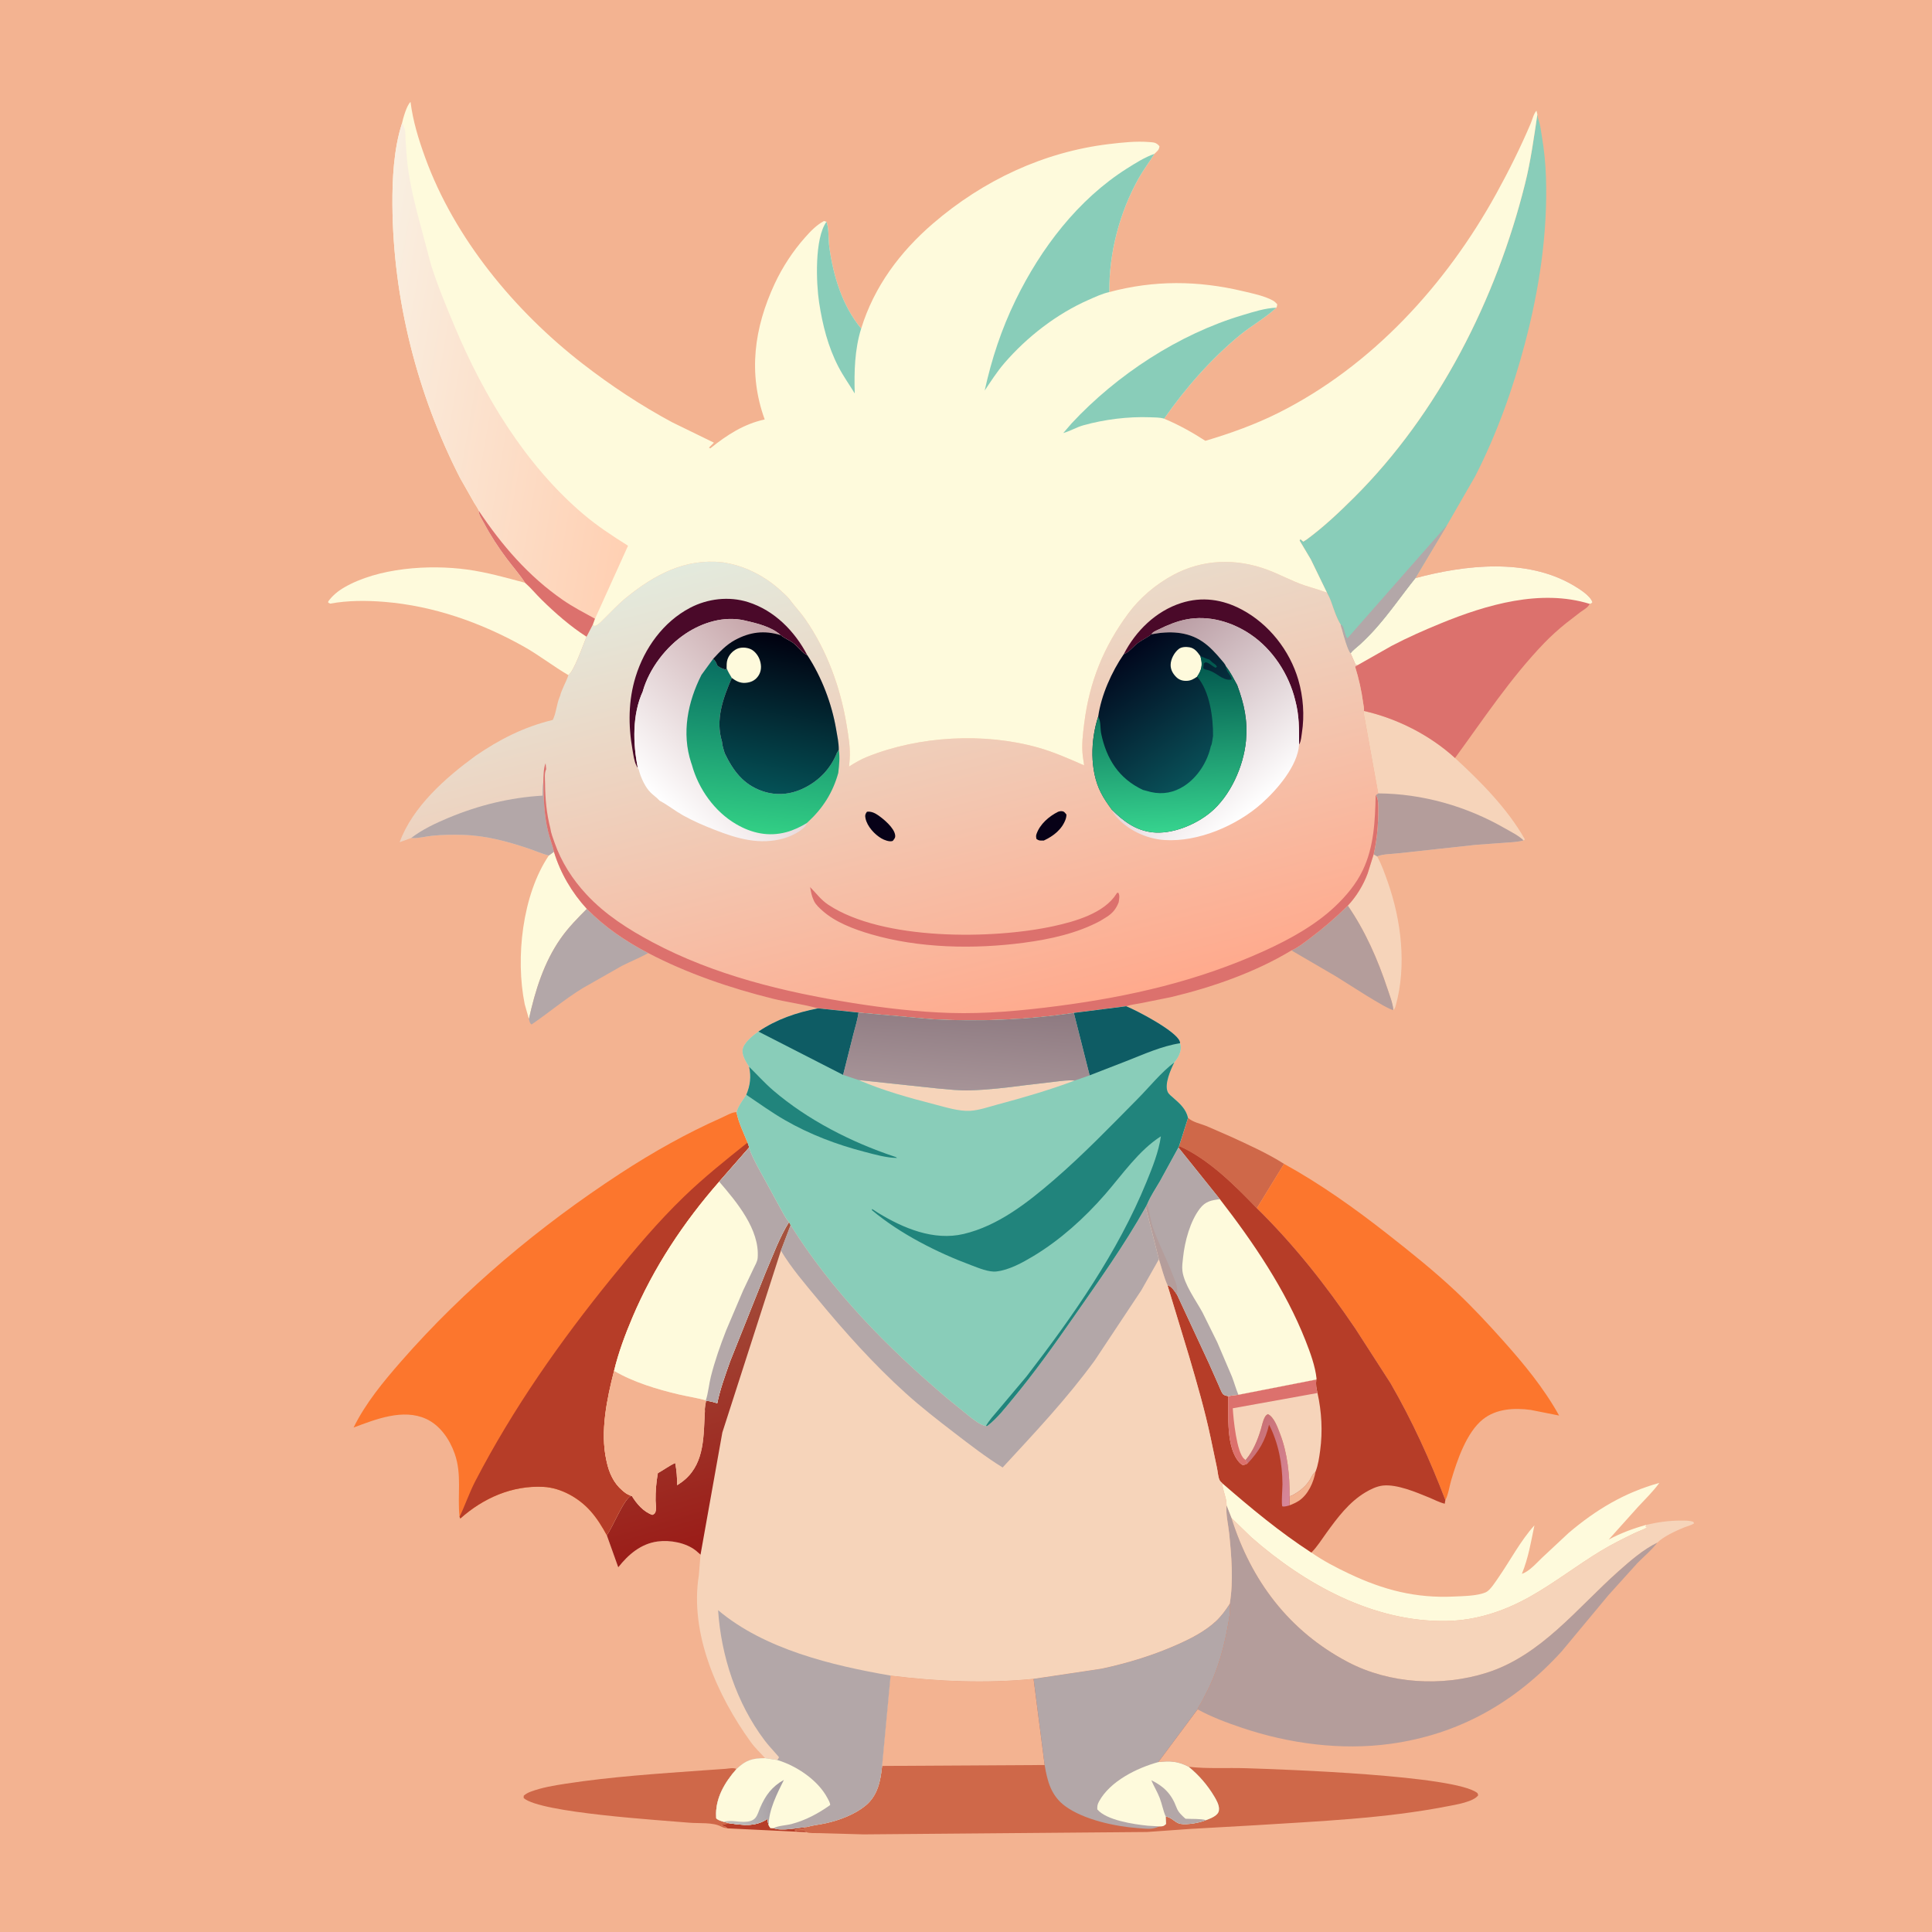 <svg version="1.1" xmlns="http://www.w3.org/2000/svg" style="display: block;" viewBox="0 0 2048 2048" width="1024" height="1024">
<defs>
	<linearGradient id="Gradient1" gradientUnits="userSpaceOnUse" x1="1325.98" y1="1535.65" x2="1380.04" y2="1561.3">
		<stop class="stop0" offset="0" stop-opacity="1" stop-color="rgb(202,114,119)"/>
		<stop class="stop1" offset="1" stop-opacity="1" stop-color="rgb(214,135,153)"/>
	</linearGradient>
	<linearGradient id="Gradient2" gradientUnits="userSpaceOnUse" x1="1010.09" y1="1102.91" x2="870.757" y2="561.461">
		<stop class="stop0" offset="0" stop-opacity="1" stop-color="rgb(255,170,141)"/>
		<stop class="stop1" offset="1" stop-opacity="1" stop-color="rgb(227,234,221)"/>
	</linearGradient>
	<linearGradient id="Gradient3" gradientUnits="userSpaceOnUse" x1="1194.13" y1="692.183" x2="1329.37" y2="857.331">
		<stop class="stop0" offset="0" stop-opacity="1" stop-color="rgb(184,154,161)"/>
		<stop class="stop1" offset="1" stop-opacity="1" stop-color="rgb(255,255,255)"/>
	</linearGradient>
	<linearGradient id="Gradient4" gradientUnits="userSpaceOnUse" x1="1193.98" y1="688.829" x2="1278.31" y2="817.008">
		<stop class="stop0" offset="0" stop-opacity="1" stop-color="rgb(1,6,28)"/>
		<stop class="stop1" offset="1" stop-opacity="1" stop-color="rgb(9,80,88)"/>
	</linearGradient>
	<linearGradient id="Gradient5" gradientUnits="userSpaceOnUse" x1="1235.53" y1="697.676" x2="1243.74" y2="881.251">
		<stop class="stop0" offset="0" stop-opacity="1" stop-color="rgb(0,83,76)"/>
		<stop class="stop1" offset="1" stop-opacity="1" stop-color="rgb(54,211,142)"/>
	</linearGradient>
	<linearGradient id="Gradient6" gradientUnits="userSpaceOnUse" x1="857.454" y1="703.025" x2="706.308" y2="856.137">
		<stop class="stop0" offset="0" stop-opacity="1" stop-color="rgb(196,162,166)"/>
		<stop class="stop1" offset="1" stop-opacity="1" stop-color="rgb(255,255,255)"/>
	</linearGradient>
	<linearGradient id="Gradient7" gradientUnits="userSpaceOnUse" x1="816.602" y1="705.026" x2="798.973" y2="882.307">
		<stop class="stop0" offset="0" stop-opacity="1" stop-color="rgb(8,109,97)"/>
		<stop class="stop1" offset="1" stop-opacity="1" stop-color="rgb(50,207,133)"/>
	</linearGradient>
	<linearGradient id="Gradient8" gradientUnits="userSpaceOnUse" x1="836.245" y1="674.185" x2="804.006" y2="837.849">
		<stop class="stop0" offset="0" stop-opacity="1" stop-color="rgb(1,0,15)"/>
		<stop class="stop1" offset="1" stop-opacity="1" stop-color="rgb(4,81,86)"/>
	</linearGradient>
	<linearGradient id="Gradient9" gradientUnits="userSpaceOnUse" x1="689.587" y1="419.33" x2="385.077" y2="367.046">
		<stop class="stop0" offset="0" stop-opacity="1" stop-color="rgb(255,208,179)"/>
		<stop class="stop1" offset="1" stop-opacity="1" stop-color="rgb(249,239,225)"/>
	</linearGradient>
	<linearGradient id="Gradient10" gradientUnits="userSpaceOnUse" x1="789.173" y1="1632.45" x2="703.466" y2="1334.07">
		<stop class="stop0" offset="0" stop-opacity="1" stop-color="rgb(154,27,23)"/>
		<stop class="stop1" offset="1" stop-opacity="1" stop-color="rgb(165,84,63)"/>
	</linearGradient>
	<linearGradient id="Gradient11" gradientUnits="userSpaceOnUse" x1="827.446" y1="1909.89" x2="781.829" y2="1916.13">
		<stop class="stop0" offset="0" stop-opacity="1" stop-color="rgb(164,155,161)"/>
		<stop class="stop1" offset="1" stop-opacity="1" stop-color="rgb(188,186,185)"/>
	</linearGradient>
	<linearGradient id="Gradient12" gradientUnits="userSpaceOnUse" x1="1029.33" y1="1067.73" x2="1022.62" y2="1154.29">
		<stop class="stop0" offset="0" stop-opacity="1" stop-color="rgb(142,122,129)"/>
		<stop class="stop1" offset="1" stop-opacity="1" stop-color="rgb(166,147,151)"/>
	</linearGradient>
</defs>
<path transform="translate(0,0)" fill="rgb(243,179,145)" d="M -0 -0 L 2048 0 L 2048 2048 L -0 2048 L -0 -0 z"/>
<path transform="translate(0,0)" fill="rgb(182,61,40)" d="M 773.586 1932.78 C 788.167 1934.83 800.565 1936.6 813.5 1928.12 C 813.908 1930.26 814.119 1932.81 814.847 1934.85 L 816.544 1937.67 L 819.933 1937.92 C 828.212 1941.36 846.192 1937.52 855.283 1936.67 L 854.242 1937.22 C 849.665 1939.54 846.447 1938.41 842.25 1939.75 L 843.5 1941 L 844.781 1940.74 C 846.683 1940.43 848.111 1940.66 850 1940.76 L 853 1940.76 L 854.872 1942.17 L 771.256 1938.14 C 769.605 1936.68 768.471 1935.84 766.321 1935.37 L 764.5 1935 C 765.942 1933.81 771.477 1933.28 773.586 1932.78 z"/>
<path transform="translate(0,0)" fill="rgb(246,212,186)" d="M 1456.11 905.623 L 1459.85 907.86 C 1464.59 916.322 1467.63 925.27 1470.87 934.367 C 1485.39 975.071 1491.29 1023.79 1479.5 1066.05 C 1478.95 1068.03 1478.53 1069.19 1477.03 1070.67 C 1476.42 1063.41 1473.11 1055.19 1470.82 1048.25 C 1460.62 1017.36 1447.23 986.796 1428.7 959.967 C 1437.66 950.607 1445.26 938.065 1449.73 925.925 L 1456.11 905.623 z"/>
<path transform="translate(0,0)" fill="rgb(207,104,73)" d="M 1259.32 1184.93 C 1264.06 1189.5 1272.84 1191.27 1278.98 1193.69 L 1304.35 1204.76 C 1323.17 1213.41 1343.68 1222.6 1361.14 1233.74 L 1332.29 1280.74 C 1308.88 1256.5 1281.09 1228.58 1249.83 1214.73 L 1259.32 1184.93 z"/>
<path transform="translate(0,0)" fill="rgb(180,157,155)" d="M 1428.7 959.967 C 1447.23 986.796 1460.62 1017.36 1470.82 1048.25 C 1473.11 1055.19 1476.42 1063.41 1477.03 1070.67 C 1470.92 1070.6 1425.16 1040.41 1416.19 1035.01 L 1368.98 1007.48 C 1375.34 1004.77 1382.38 999.227 1388 995.027 C 1402.48 984.201 1415.85 972.669 1428.7 959.967 z"/>
<path transform="translate(0,0)" fill="rgb(254,250,220)" d="M 587.215 902.861 C 594.034 925.422 606.216 946.102 622.077 963.423 C 612.218 973.364 602.585 983.069 594.5 994.566 C 576.608 1020.01 567.283 1050.11 560.687 1080.17 L 556.213 1064.5 C 546.281 1015.68 553.567 948.71 581.784 906.884 L 587.215 902.861 z"/>
<path transform="translate(0,0)" fill="rgb(179,167,168)" d="M 560.687 1080.17 C 567.283 1050.11 576.608 1020.01 594.5 994.566 C 602.585 983.069 612.218 973.364 622.077 963.423 C 641.592 983.174 662.72 997.391 687.193 1010.31 C 678.143 1015.31 668.418 1019.2 659.179 1023.88 L 617.383 1047.65 C 598.342 1059.41 581.83 1073.44 563.5 1085.99 C 561.33 1084.49 561.394 1082.64 560.687 1080.17 z"/>
<path transform="translate(0,0)" fill="rgb(207,104,73)" d="M 771.256 1938.14 C 768.934 1937.79 766.787 1937.49 764.704 1936.35 C 755.761 1931.43 740.818 1933.06 730.582 1932.14 C 700.486 1929.45 572.808 1921.79 555.1 1906 L 555.183 1903.5 C 557.551 1901.5 559.569 1900.37 562.475 1899.28 C 574.287 1894.83 587.387 1892.68 599.829 1890.77 C 648.319 1883.33 697.796 1880.11 746.688 1876.59 L 769 1875.05 C 772.749 1874.75 777.28 1873.58 780.774 1875.19 C 768.285 1889.29 757.911 1906.63 759.182 1926.2 C 759.274 1927.61 758.983 1927.41 760.068 1928.23 C 761.981 1929.69 764.368 1930.29 766.627 1931.02 L 773.586 1932.78 C 771.477 1933.28 765.942 1933.81 764.5 1935 L 766.321 1935.37 C 768.471 1935.84 769.605 1936.68 771.256 1938.14 z"/>
<path transform="translate(0,0)" fill="rgb(254,250,220)" d="M 350.014 639.869 L 347.956 638.867 L 347.965 637.5 C 352.532 631.285 358.158 626.617 364.807 622.749 C 400.69 601.872 454.709 598.215 495.175 603.739 C 516.261 606.616 536.165 612.332 556.651 617.791 C 562.962 623.295 568.244 629.876 574.223 635.739 C 588.638 649.876 604.743 663.993 621.769 674.907 C 617.956 683.826 608.753 711.035 602.523 715.661 C 586.25 706.188 571.429 694.443 554.91 685.203 C 509.495 659.801 459.489 642.23 407.453 638.001 C 388.519 636.462 368.744 636.421 350.014 639.869 z"/>
<path transform="translate(0,0)" fill="rgb(254,250,220)" d="M 1295.64 1572.22 C 1326.1 1598.69 1356.21 1623.74 1390.11 1645.79 C 1402.44 1654.43 1416.36 1661.66 1429.95 1668.1 C 1466.56 1685.47 1500.87 1694.38 1541.64 1692.38 C 1551.33 1691.9 1566.47 1691.81 1575.3 1687.74 C 1579.74 1685.69 1585.7 1676.15 1588.54 1672.05 C 1601.05 1654.01 1611.83 1633.21 1626.54 1616.97 C 1622.82 1634.84 1620.21 1651.31 1613.27 1668.31 C 1620.85 1665.95 1628.8 1656.9 1634.4 1651.51 L 1662.63 1625.15 C 1691.5 1600.52 1722.19 1582.07 1758.94 1571.96 C 1752.51 1580.93 1743.96 1589.21 1736.45 1597.29 L 1705.37 1631.94 C 1718.28 1625.08 1731.08 1620.33 1745.16 1616.39 L 1744.49 1618.5 L 1745.92 1619.25 C 1741.71 1621.66 1736.51 1623.32 1732.05 1625.48 C 1719.96 1631.33 1707.99 1637.33 1696.51 1644.3 C 1671.31 1659.59 1647.81 1677.93 1622.09 1692.4 C 1594.64 1707.85 1565.38 1717.65 1533.73 1718.29 C 1456.05 1719.86 1383.15 1679.4 1326.26 1629.4 L 1305.34 1609.08 L 1300.18 1595.88 C 1300.53 1588.01 1295.95 1580.14 1295.64 1572.22 z"/>
<path transform="translate(0,0)" fill="rgb(246,212,186)" d="M 1445.7 753.623 C 1480.85 761.525 1515.64 779.155 1542.38 803.536 C 1569.57 828.544 1597.97 857.124 1616.28 889.5 L 1615.91 890.566 L 1615.05 890.856 C 1608.94 892.657 1602.35 892.817 1596.03 893.29 L 1564.75 895.548 L 1483.36 904.422 C 1476.39 905.363 1466.11 905.099 1459.85 907.86 L 1456.11 905.623 C 1459.5 890.684 1461.04 874.244 1460.99 858.983 C 1460.97 854.572 1461.37 845.974 1458.24 842.893 L 1460.94 841.027 L 1446.66 762 C 1445.93 758.988 1445.68 756.706 1445.7 753.623 z"/>
<path transform="translate(0,0)" fill="rgb(180,157,155)" d="M 1460.94 841.027 C 1507.88 841.318 1554.56 854.637 1595.25 878.045 C 1601.47 881.618 1610.09 885.865 1615.05 890.856 C 1608.94 892.657 1602.35 892.817 1596.03 893.29 L 1564.75 895.548 L 1483.36 904.422 C 1476.39 905.363 1466.11 905.099 1459.85 907.86 L 1456.11 905.623 C 1459.5 890.684 1461.04 874.244 1460.99 858.983 C 1460.97 854.572 1461.37 845.974 1458.24 842.893 L 1460.94 841.027 z"/>
<path transform="translate(0,0)" fill="rgb(246,212,186)" d="M 1305.34 1609.08 L 1326.26 1629.4 C 1383.15 1679.4 1456.05 1719.86 1533.73 1718.29 C 1565.38 1717.65 1594.64 1707.85 1622.09 1692.4 C 1647.81 1677.93 1671.31 1659.59 1696.51 1644.3 C 1707.99 1637.33 1719.96 1631.33 1732.05 1625.48 C 1736.51 1623.32 1741.71 1621.66 1745.92 1619.25 L 1744.49 1618.5 L 1745.16 1616.39 C 1757.41 1613.56 1769.16 1611.86 1781.76 1611.89 C 1786.33 1611.9 1790.59 1611.72 1794.97 1613.18 L 1795.79 1614.85 C 1792.39 1617.05 1788.1 1617.96 1784.35 1619.5 C 1776.08 1622.91 1762.96 1629.03 1756.8 1635.3 C 1741.83 1642.59 1727.96 1654.68 1715.6 1665.67 C 1671.93 1704.51 1633.56 1754.99 1575.85 1773.23 C 1528.73 1788.13 1473.05 1785.02 1429 1761.9 C 1366.58 1729.14 1326.25 1675.61 1305.34 1609.08 z"/>
<path transform="translate(0,0)" fill="rgb(220,113,109)" d="M 1500.28 612.854 C 1552.95 598.808 1617.81 591.361 1667.2 620.135 C 1673.65 623.897 1685.83 631.289 1688.07 638.5 C 1686.33 640.115 1687.33 639.589 1685.1 640.127 C 1683.41 644.012 1678.69 646.401 1675.34 648.818 L 1659.67 660.952 C 1651.76 667.38 1644.02 674.309 1636.94 681.658 C 1601.22 718.747 1572.65 762.121 1542.38 803.536 C 1515.64 779.155 1480.85 761.525 1445.7 753.623 C 1446.38 752.083 1445.31 747.383 1445.06 745.5 C 1443.26 732.147 1440.44 719.476 1436.46 706.618 L 1439.01 705.149 L 1436.9 704.456 L 1431.64 692.49 C 1433.95 689.179 1438.62 685.908 1441.62 683.124 C 1447.32 677.817 1452.8 672.338 1457.98 666.517 C 1473.28 649.33 1485.97 630.744 1500.28 612.854 z"/>
<path transform="translate(0,0)" fill="rgb(254,250,220)" d="M 1500.28 612.854 C 1552.95 598.808 1617.81 591.361 1667.2 620.135 C 1673.65 623.897 1685.83 631.289 1688.07 638.5 C 1686.33 640.115 1687.33 639.589 1685.1 640.127 C 1633.38 624.089 1575.81 640.923 1527.39 660.764 C 1509.53 668.082 1492.17 675.716 1475.07 684.702 L 1439.01 705.149 L 1436.9 704.456 L 1431.64 692.49 C 1433.95 689.179 1438.62 685.908 1441.62 683.124 C 1447.32 677.817 1452.8 672.338 1457.98 666.517 C 1473.28 649.33 1485.97 630.744 1500.28 612.854 z"/>
<path transform="translate(0,0)" fill="rgb(180,157,155)" d="M 1303.55 1700.03 C 1307.65 1676.55 1305.4 1649.17 1302.97 1625.5 C 1301.96 1615.74 1299.32 1605.7 1300.18 1595.88 L 1305.34 1609.08 C 1326.25 1675.61 1366.58 1729.14 1429 1761.9 C 1473.05 1785.02 1528.73 1788.13 1575.85 1773.23 C 1633.56 1754.99 1671.93 1704.51 1715.6 1665.67 C 1727.96 1654.68 1741.83 1642.59 1756.8 1635.3 C 1750.74 1643.28 1743.13 1649.42 1736.13 1656.5 L 1705.11 1690.82 L 1655.41 1750.57 C 1606.39 1804.51 1546.51 1838.6 1473.87 1848.54 C 1421.56 1855.7 1366.27 1848.35 1316.43 1831.52 C 1300.72 1826.22 1283.98 1820 1269.47 1811.98 C 1269.93 1810 1272.22 1806.97 1273.27 1805.11 L 1281.69 1788.77 C 1291.38 1768.11 1297.54 1746.3 1301.5 1723.89 C 1302.88 1716.12 1304.63 1707.92 1303.55 1700.03 z"/>
<path transform="translate(0,0)" fill="rgb(252,118,45)" d="M 1361.14 1233.74 C 1399.37 1254.77 1435.97 1280.82 1470.27 1307.72 C 1495.33 1327.38 1520.08 1347.14 1543.31 1368.97 C 1560.75 1385.36 1577.08 1402.94 1593.03 1420.77 C 1615.28 1445.64 1636.44 1471.28 1652.72 1500.54 L 1622.69 1494.58 C 1605.31 1492.23 1586.24 1493.19 1572 1504.5 C 1554.49 1518.41 1544.55 1548.23 1538.35 1569.01 C 1536.46 1575.34 1535.29 1584.49 1532.13 1590.12 C 1515.72 1547.25 1496.99 1506 1473.95 1466.17 L 1436.64 1408.27 C 1405.41 1362.18 1372.03 1319.83 1332.29 1280.74 L 1361.14 1233.74 z"/>
<path transform="translate(0,0)" fill="rgb(137,205,185)" d="M 1629.69 121.303 L 1629.84 122.773 C 1630.04 124.383 1630.47 125.702 1630.99 127.229 C 1632.87 132.871 1633.53 139.086 1634.51 144.945 C 1636.93 159.349 1638.34 173.721 1638.8 188.312 C 1640.67 247.747 1631.59 307.01 1616.42 364.353 C 1603.62 412.692 1586.46 460.55 1563.63 505.103 L 1533.77 556.854 L 1500.28 612.854 C 1485.97 630.744 1473.28 649.33 1457.98 666.517 C 1452.8 672.338 1447.32 677.817 1441.62 683.124 C 1438.62 685.908 1433.95 689.179 1431.64 692.49 C 1428.73 690.097 1423.95 672.855 1422.83 668.533 L 1422.55 667.417 C 1421.95 665.552 1421.38 664.152 1421.19 662.177 C 1416.98 655.751 1413.64 645.251 1411.06 637.983 C 1409.82 634.496 1408.33 631.535 1406.63 628.222 L 1389.53 593.019 L 1377.64 573 L 1378.5 571.51 L 1381.5 574.19 L 1385 571.995 C 1402.96 558.837 1419.39 543.297 1435.14 527.628 C 1524.95 438.291 1586.16 316.99 1616.66 194.603 C 1622.71 170.333 1625.96 145.985 1629.69 121.303 z"/>
<path transform="translate(0,0)" fill="rgb(179,167,168)" d="M 1421.19 662.177 C 1425.14 662.628 1425.32 674.412 1428.4 676.537 L 1532.99 557.62 L 1533.77 556.854 L 1500.28 612.854 C 1485.97 630.744 1473.28 649.33 1457.98 666.517 C 1452.8 672.338 1447.32 677.817 1441.62 683.124 C 1438.62 685.908 1433.95 689.179 1431.64 692.49 C 1428.73 690.097 1423.95 672.855 1422.83 668.533 L 1422.55 667.417 C 1421.95 665.552 1421.38 664.152 1421.19 662.177 z"/>
<path transform="translate(0,0)" fill="rgb(182,61,40)" d="M 1249.83 1214.73 C 1281.09 1228.58 1308.88 1256.5 1332.29 1280.74 C 1372.03 1319.83 1405.41 1362.18 1436.64 1408.27 L 1473.95 1466.17 C 1496.99 1506 1515.72 1547.25 1532.13 1590.12 L 1531.5 1594.01 C 1525.7 1592.59 1520.19 1589.6 1514.66 1587.34 C 1501.11 1581.81 1480.79 1573.14 1465.96 1574.75 C 1459.45 1575.46 1452.85 1578.68 1447.29 1582.02 C 1429.95 1592.43 1417.88 1608.66 1406.2 1624.76 C 1401.14 1631.74 1396.21 1639.7 1390.11 1645.79 C 1356.21 1623.74 1326.1 1598.69 1295.64 1572.22 C 1294.4 1571.1 1293.24 1570.11 1292.6 1568.5 C 1291.13 1564.83 1290.9 1559.97 1290.06 1556.08 L 1283.29 1523.88 C 1277.17 1494.97 1268.88 1466.41 1260.56 1438.07 L 1237.58 1362.32 C 1233.67 1353.61 1231.43 1343.95 1228.48 1334.86 L 1214.43 1279.51 L 1216.13 1276.18 C 1219.55 1267.98 1225.01 1259.79 1229.52 1252.11 L 1249.12 1216.34 L 1249.83 1214.73 z"/>
<path transform="translate(0,0)" fill="rgb(243,179,145)" d="M 1394.57 1559.9 C 1392.44 1571.39 1386.76 1584.34 1376.8 1590.94 C 1373.7 1592.99 1370.27 1594.4 1366.85 1595.81 L 1367.11 1586.14 C 1369.66 1585.46 1371.55 1584.31 1373.75 1582.89 L 1375 1582.08 C 1380.64 1578.45 1386.49 1572.96 1389.5 1566.92 C 1391.07 1563.78 1392.02 1562.31 1394.57 1559.9 z"/>
<path transform="translate(0,0)" fill="url(#Gradient1)" d="M 1320.38 1547.65 L 1321.21 1546.66 C 1328.56 1537.72 1333.11 1526.52 1336.46 1515.52 C 1337.72 1511.38 1338.66 1506.15 1340.73 1502.37 C 1341.68 1500.63 1342.33 1500.01 1344 1499.04 C 1350.54 1501.97 1354.5 1513.58 1356.96 1520 C 1364.95 1540.84 1367.1 1563.98 1367.11 1586.14 L 1366.85 1595.81 C 1364.53 1596.37 1361.82 1597.36 1359.45 1596.84 C 1358.04 1596.53 1359.48 1576.97 1359.46 1573.4 C 1359.35 1551.34 1355.24 1529.85 1345.24 1510.16 C 1341.36 1527.18 1334.34 1538.8 1322.44 1551.4 L 1320.38 1547.65 z"/>
<path transform="translate(0,0)" fill="rgb(246,212,186)" d="M 1312.75 1478.52 L 1395.34 1462.36 C 1394.64 1467.62 1395.4 1471.6 1396.6 1476.66 C 1401.03 1496.5 1402.15 1517.35 1399.43 1537.5 C 1398.43 1544.92 1397.34 1552.91 1394.57 1559.9 C 1392.02 1562.31 1391.07 1563.78 1389.5 1566.92 C 1386.49 1572.96 1380.64 1578.45 1375 1582.08 L 1373.75 1582.89 C 1371.55 1584.31 1369.66 1585.46 1367.11 1586.14 C 1367.1 1563.98 1364.95 1540.84 1356.96 1520 C 1354.5 1513.58 1350.54 1501.97 1344 1499.04 C 1342.33 1500.01 1341.68 1500.63 1340.73 1502.37 C 1338.66 1506.15 1337.72 1511.38 1336.46 1515.52 C 1333.11 1526.52 1328.56 1537.72 1321.21 1546.66 L 1320.38 1547.65 L 1322.44 1551.4 C 1320.76 1552.24 1319.34 1552.74 1317.5 1553.14 C 1316.26 1552.34 1315.02 1551.59 1314.01 1550.5 C 1299.31 1534.62 1302.41 1500.25 1301.99 1480.07 C 1305.6 1479.25 1309.07 1478.84 1312.75 1478.52 z"/>
<path transform="translate(0,0)" fill="rgb(220,113,109)" d="M 1312.75 1478.52 L 1395.34 1462.36 C 1394.64 1467.62 1395.4 1471.6 1396.6 1476.66 L 1306.8 1492.84 C 1307.41 1504.02 1310.94 1539.85 1318.91 1546.49 L 1320.38 1547.65 L 1322.44 1551.4 C 1320.76 1552.24 1319.34 1552.74 1317.5 1553.14 C 1316.26 1552.34 1315.02 1551.59 1314.01 1550.5 C 1299.31 1534.62 1302.41 1500.25 1301.99 1480.07 C 1305.6 1479.25 1309.07 1478.84 1312.75 1478.52 z"/>
<path transform="translate(0,0)" fill="rgb(254,250,220)" d="M 1249.12 1216.34 L 1293.11 1271.17 C 1328.4 1316.74 1362.73 1367.24 1383.93 1421.11 C 1388.88 1433.69 1394.24 1448.14 1395.63 1461.63 L 1395.34 1462.36 L 1312.75 1478.52 C 1309.07 1478.84 1305.6 1479.25 1301.99 1480.07 L 1298.5 1479.19 C 1298.33 1479.12 1296.51 1478.07 1296.28 1477.75 C 1294.47 1475.22 1293.04 1471.06 1291.71 1468.18 L 1281.76 1445.72 L 1247.91 1372.84 C 1245.3 1368.88 1242.29 1363.74 1237.58 1362.32 C 1233.67 1353.61 1231.43 1343.95 1228.48 1334.86 L 1214.43 1279.51 L 1216.13 1276.18 C 1219.55 1267.98 1225.01 1259.79 1229.52 1252.11 L 1249.12 1216.34 z"/>
<path transform="translate(0,0)" fill="rgb(179,167,168)" d="M 1249.12 1216.34 L 1293.11 1271.17 C 1284.17 1272.3 1277.86 1273.42 1271.98 1281.06 C 1261.56 1294.59 1255.92 1315.91 1254.12 1332.78 C 1253.61 1337.54 1252.81 1342.6 1253.43 1347.38 C 1255.27 1361.65 1267.78 1378.53 1274.7 1391.26 L 1290.31 1422.81 L 1305.99 1459.5 C 1308.38 1465.77 1310.18 1472.33 1312.75 1478.52 C 1309.07 1478.84 1305.6 1479.25 1301.99 1480.07 L 1298.5 1479.19 C 1298.33 1479.12 1296.51 1478.07 1296.28 1477.75 C 1294.47 1475.22 1293.04 1471.06 1291.71 1468.18 L 1281.76 1445.72 L 1247.91 1372.84 C 1245.3 1368.88 1242.29 1363.74 1237.58 1362.32 C 1233.67 1353.61 1231.43 1343.95 1228.48 1334.86 L 1214.43 1279.51 L 1216.13 1276.18 C 1219.55 1267.98 1225.01 1259.79 1229.52 1252.11 L 1249.12 1216.34 z"/>
<path transform="translate(0,0)" fill="rgb(180,157,155)" d="M 1216.13 1276.18 C 1218.65 1284.52 1219.31 1292.98 1222.19 1301.26 C 1227.92 1317.76 1236.1 1333.29 1242.42 1349.56 C 1245.03 1356.29 1248.37 1362.89 1247.99 1370.21 L 1247.91 1372.84 C 1245.3 1368.88 1242.29 1363.74 1237.58 1362.32 C 1233.67 1353.61 1231.43 1343.95 1228.48 1334.86 L 1214.43 1279.51 L 1216.13 1276.18 z"/>
<path transform="translate(0,0)" fill="rgb(252,118,45)" d="M 487.142 1607.87 C 484.618 1585.21 489.893 1563.44 482.012 1541 C 476.697 1525.86 466.603 1510.9 451.646 1504.06 C 427.228 1492.9 398.143 1504.51 374.791 1513.27 C 387.636 1487.26 406.206 1464.83 425.187 1443.12 C 492.35 1366.3 572.454 1299.44 657.786 1243.75 C 691.827 1221.53 727.923 1201.19 765.111 1184.75 C 768.925 1183.06 777.096 1178.29 780.795 1179.08 C 782.861 1189.98 788.301 1200.88 792.473 1211.14 L 794.182 1216.3 L 762.388 1252.6 C 724.586 1295.7 692.806 1343.69 670.373 1396.59 C 662.726 1414.62 655.48 1434.03 650.937 1453.1 C 643.361 1482.61 636.035 1517.76 642.777 1548 L 643.167 1549.82 C 645.717 1561.39 650.55 1572.19 659.761 1579.97 C 662.541 1582.4 664.315 1583.73 667.762 1585.1 L 668.877 1585.69 C 660.999 1589.54 649.815 1618.58 643.231 1627.41 C 638.175 1618.16 632.927 1609.58 625.893 1601.68 C 613.577 1587.85 594.697 1577.12 576.015 1576.15 C 542.982 1574.44 512.333 1587.99 487.968 1609.69 L 487.142 1607.87 z"/>
<path transform="translate(0,0)" fill="rgb(182,61,40)" d="M 792.473 1211.14 L 794.182 1216.3 L 762.388 1252.6 C 724.586 1295.7 692.806 1343.69 670.373 1396.59 C 662.726 1414.62 655.48 1434.03 650.937 1453.1 C 643.361 1482.61 636.035 1517.76 642.777 1548 L 643.167 1549.82 C 645.717 1561.39 650.55 1572.19 659.761 1579.97 C 662.541 1582.4 664.315 1583.73 667.762 1585.1 L 668.877 1585.69 C 660.999 1589.54 649.815 1618.58 643.231 1627.41 C 638.175 1618.16 632.927 1609.58 625.893 1601.68 C 613.577 1587.85 594.697 1577.12 576.015 1576.15 C 542.982 1574.44 512.333 1587.99 487.968 1609.69 L 487.142 1607.87 C 493.111 1595.54 497.401 1582.54 503.761 1570.26 C 543.645 1493.32 593.964 1421.67 648.481 1354.52 C 672.913 1324.42 697.15 1295.48 725.079 1268.5 C 746.27 1248.03 769.473 1229.51 792.473 1211.14 z"/>
<path transform="translate(0,0)" fill="rgb(207,104,73)" d="M 1303.55 1700.03 C 1304.63 1707.92 1302.88 1716.12 1301.5 1723.89 C 1297.54 1746.3 1291.38 1768.11 1281.69 1788.77 L 1273.27 1805.11 C 1272.22 1806.97 1269.93 1810 1269.47 1811.98 L 1227.85 1867.9 C 1240.65 1866.59 1248.34 1866.87 1260.03 1872.86 C 1280.06 1875.16 1300.46 1873.73 1320.6 1874.38 C 1359.92 1875.64 1543.73 1881.89 1566.21 1900.82 L 1566.99 1903 C 1562.17 1910.11 1542.6 1913.14 1534.25 1914.76 C 1467.61 1927.76 1397.47 1930.6 1329.79 1934.89 L 1261.48 1938.75 L 1216 1941.99 L 915.482 1944.52 L 868.463 1943.19 C 864.85 1943.03 858.062 1943.58 854.872 1942.17 L 853 1940.76 L 850 1940.76 C 848.111 1940.66 846.683 1940.43 844.781 1940.74 L 843.5 1941 L 842.25 1939.75 C 846.447 1938.41 849.665 1939.54 854.242 1937.22 L 855.283 1936.67 C 862.063 1934.76 869.284 1934.13 876.176 1932.54 C 890.381 1929.28 906.009 1923.41 917.404 1914.1 C 930.484 1903.4 933.425 1887.9 935.069 1871.97 L 944.068 1776.2 C 993.943 1782.41 1045.52 1784.62 1095.63 1779.6 L 1167.78 1768.81 C 1195.77 1762.78 1222.83 1754.55 1248.95 1742.83 C 1263.14 1736.46 1277.77 1728.93 1289.17 1718.19 C 1294.86 1712.81 1299.32 1706.58 1303.55 1700.03 z"/>
<path transform="translate(0,0)" fill="rgb(243,179,145)" d="M 944.068 1776.2 C 993.943 1782.41 1045.52 1784.62 1095.63 1779.6 L 1107.37 1870.98 L 935.069 1871.97 L 944.068 1776.2 z"/>
<path transform="translate(0,0)" fill="rgb(179,167,168)" d="M 1303.55 1700.03 C 1304.63 1707.92 1302.88 1716.12 1301.5 1723.89 C 1297.54 1746.3 1291.38 1768.11 1281.69 1788.77 L 1273.27 1805.11 C 1272.22 1806.97 1269.93 1810 1269.47 1811.98 L 1227.85 1867.9 C 1240.65 1866.59 1248.34 1866.87 1260.03 1872.86 C 1270.91 1881.73 1280.04 1892.32 1287.23 1904.39 C 1289.37 1907.99 1292.01 1912.7 1292.2 1917 C 1292.34 1920.13 1291.41 1922.12 1289.01 1924.13 C 1286.06 1926.61 1282.05 1928.06 1278.48 1929.38 C 1271.66 1932.3 1258.57 1934.6 1251.15 1933.32 C 1246.33 1932.48 1242.06 1926.83 1237.08 1925.84 L 1235.73 1925.62 L 1236.07 1933.5 C 1233.16 1936.18 1232.94 1935.9 1229.18 1936.07 C 1226.97 1936.94 1224.71 1937.74 1222.37 1938.17 C 1217.4 1939.1 1211.64 1938.24 1206.61 1937.9 C 1182.54 1936.24 1148.98 1929.09 1129.22 1914.63 C 1114.23 1903.66 1110.23 1888.32 1107.37 1870.98 L 1095.63 1779.6 L 1167.78 1768.81 C 1195.77 1762.78 1222.83 1754.55 1248.95 1742.83 C 1263.14 1736.46 1277.77 1728.93 1289.17 1718.19 C 1294.86 1712.81 1299.32 1706.58 1303.55 1700.03 z"/>
<path transform="translate(0,0)" fill="rgb(254,250,220)" d="M 1227.85 1867.9 C 1240.65 1866.59 1248.34 1866.87 1260.03 1872.86 C 1270.91 1881.73 1280.04 1892.32 1287.23 1904.39 C 1289.37 1907.99 1292.01 1912.7 1292.2 1917 C 1292.34 1920.13 1291.41 1922.12 1289.01 1924.13 C 1286.06 1926.61 1282.05 1928.06 1278.48 1929.38 C 1271.66 1932.3 1258.57 1934.6 1251.15 1933.32 C 1246.33 1932.48 1242.06 1926.83 1237.08 1925.84 L 1235.73 1925.62 L 1236.07 1933.5 C 1233.16 1936.18 1232.94 1935.9 1229.18 1936.07 L 1216.68 1935.32 C 1201.98 1933.85 1172.71 1929.55 1163.18 1918 C 1163 1914.48 1163.39 1912.58 1165.1 1909.47 C 1176.83 1888.08 1205.21 1874.1 1227.85 1867.9 z"/>
<path transform="translate(0,0)" fill="rgb(179,167,168)" d="M 1235.73 1925.62 C 1232.97 1919.41 1231.79 1912.26 1229.3 1905.83 C 1226.78 1899.33 1223.12 1893.51 1220.45 1887.13 C 1233.85 1893.67 1241.83 1901.71 1247.13 1915.99 C 1249.05 1921.17 1252.64 1924.31 1256.68 1927.92 C 1263.61 1928.35 1271.81 1927.73 1278.48 1929.38 C 1271.66 1932.3 1258.57 1934.6 1251.15 1933.32 C 1246.33 1932.48 1242.06 1926.83 1237.08 1925.84 L 1235.73 1925.62 z"/>
<path transform="translate(0,0)" fill="url(#Gradient2)" d="M 900.012 812.63 C 906.061 808.617 912.59 804.928 919.336 802.221 C 974.582 780.054 1043.22 776.359 1100.55 792.488 C 1117.43 797.24 1133.18 804.29 1149.21 811.301 L 1147.82 801.65 C 1146.34 789.949 1147.89 778.376 1149.33 766.759 C 1154.76 722.941 1169.93 685.431 1196.27 650.005 C 1208.55 633.482 1225.16 619.533 1243.21 609.74 C 1274.89 592.559 1310.56 591.579 1344 604.165 C 1357.18 609.128 1369.42 615.937 1382.76 620.5 L 1398 625.248 L 1406.63 628.222 C 1408.33 631.535 1409.82 634.496 1411.06 637.983 C 1413.64 645.251 1416.98 655.751 1421.19 662.177 C 1421.38 664.152 1421.95 665.552 1422.55 667.417 L 1422.83 668.533 C 1423.95 672.855 1428.73 690.097 1431.64 692.49 L 1436.9 704.456 L 1439.01 705.149 L 1436.46 706.618 C 1440.44 719.476 1443.26 732.147 1445.06 745.5 C 1445.31 747.383 1446.38 752.083 1445.7 753.623 C 1445.68 756.706 1445.93 758.988 1446.66 762 L 1460.94 841.027 L 1458.24 842.893 C 1461.37 845.974 1460.97 854.572 1460.99 858.983 C 1461.04 874.244 1459.5 890.684 1456.11 905.623 L 1449.73 925.925 C 1445.26 938.065 1437.66 950.607 1428.7 959.967 C 1415.85 972.669 1402.48 984.201 1388 995.027 C 1382.38 999.227 1375.34 1004.77 1368.98 1007.48 C 1330.37 1030.79 1285.1 1046.52 1241.43 1056.96 L 1209.7 1063.36 C 1204.4 1064.36 1198.9 1064.91 1193.81 1066.68 L 1138.32 1073.73 C 1089.51 1081.08 1036.68 1083.3 987.376 1080.35 L 910.077 1073.4 L 867.06 1068.9 C 851.374 1064.47 834.946 1062.54 819.078 1058.61 C 774.323 1047.52 728.108 1031.78 687.193 1010.31 C 662.72 997.391 641.592 983.174 622.077 963.423 C 606.216 946.102 594.034 925.422 587.215 902.861 L 581.784 906.884 C 574.341 905.056 566.837 901.63 559.504 899.193 C 537.148 891.761 514.456 885.658 490.752 885.046 C 479.853 884.765 468.87 884.818 458.019 885.955 C 450.982 886.693 443.741 888.735 436.671 888.413 L 435.824 888.357 L 423.636 892.773 C 437.505 855.005 472.268 824.484 503.909 801.335 C 529.904 783.558 555.249 770.635 585.93 763.176 C 589.557 756.155 589.985 746.635 593.145 739.041 L 593.632 737.895 C 595.639 730.073 600.071 723.265 602.523 715.661 C 608.753 711.035 617.956 683.826 621.769 674.907 L 628.361 662.156 C 629.179 662.852 629.642 663.752 630.805 663.489 C 633.973 662.772 638.433 657.797 640.765 655.512 C 648.347 648.081 655.598 640.196 663.845 633.5 C 693.636 609.314 726.154 591.659 765.932 596.053 L 770 596.769 C 791.334 600.612 811.455 611.324 827.448 625.889 C 831.053 629.171 835.267 632.789 838.091 636.738 L 838.971 638.005 C 843.656 644.094 848.905 649.656 853.33 656 C 876.396 689.065 890.832 728.498 897.353 768.048 C 899.427 780.625 901.612 792.823 900.625 805.627 L 900.012 812.63 z"/>
<path transform="translate(0,0)" fill="rgb(7,1,23)" d="M 919.002 860.5 C 923.206 859.881 927.2 861.707 930.617 864.046 C 936.781 868.265 947.957 877.574 948.897 885.316 C 949.247 888.207 948.102 889.028 946.5 891.255 L 945.733 891.589 C 942.558 892.479 937.261 890.438 934.5 888.844 C 927.152 884.602 919.295 876.114 917.5 867.601 C 916.807 864.314 917.073 863.158 919.002 860.5 z"/>
<path transform="translate(0,0)" fill="rgb(7,1,23)" d="M 1121.65 860.5 C 1122.51 860.243 1123.62 859.857 1124.51 859.857 C 1127.99 859.857 1128.49 861.03 1130.49 863.5 C 1130.39 865.16 1130.26 866.587 1129.71 868.17 C 1125.9 879.135 1116.64 886.305 1106.5 891.006 C 1102.87 891.004 1101.64 891.474 1098.65 889.282 C 1098.29 886.962 1098.02 886.102 1098.8 883.906 C 1102.51 873.49 1112.05 865.293 1121.65 860.5 z"/>
<path transform="translate(0,0)" fill="rgb(74,9,41)" d="M 1191.17 693.562 C 1203.85 668.839 1225.23 647.88 1251.98 639.27 C 1274.21 632.114 1295.84 635.304 1316.23 646.103 C 1345.02 661.352 1367.16 689.455 1376.27 720.657 C 1381.52 738.648 1382.95 758.442 1380.06 776.962 C 1379.5 780.492 1379.24 785.052 1377.64 788.251 L 1377.11 789.11 C 1377.05 772.305 1377.35 758.635 1372.98 742.288 C 1366.34 714.781 1349.06 688.263 1325.51 672.414 C 1305.76 659.124 1281.17 651.964 1257.45 656.623 C 1247.27 658.621 1237.6 662.602 1228.34 667.193 C 1225.32 668.694 1222.44 669.523 1220.55 672.355 C 1216.47 675.734 1211.37 677.9 1207.02 681.011 C 1201.94 684.642 1196.84 691.47 1191.17 693.562 z"/>
<path transform="translate(0,0)" fill="rgb(220,113,109)" d="M 858.734 940.376 C 865.425 946.979 870.005 953.762 878.1 959.115 C 935.549 997.103 1051.96 995.953 1117.13 981.706 C 1139.57 976.799 1170.47 968.059 1183.38 947.602 L 1184.06 946.5 L 1185.5 946.354 C 1187.29 949.515 1186.3 952.974 1185.86 956.41 C 1183.33 963.011 1179.64 967.801 1173.68 971.646 L 1172.33 972.5 L 1166.5 976.11 C 1141.63 989.504 1112.78 995.726 1085 999.39 C 1032.63 1006.3 974.127 1005.25 923.172 990.3 C 905.451 985.102 885.615 977.761 871.716 965.29 C 868.639 962.529 865.004 959.23 863.102 955.527 L 862.61 954.5 C 860.403 949.976 859.646 945.279 858.734 940.376 z"/>
<path transform="translate(0,0)" fill="rgb(74,9,41)" d="M 676.16 814.233 L 674.701 811.73 C 672.214 806.993 671.432 800.174 670.491 794.9 C 665.862 768.96 665.978 742.624 673.817 717.259 C 683.152 687.052 703.096 659.266 731.383 644.371 C 750.082 634.524 772.77 631.844 793.035 638.259 C 820.933 647.089 842.501 669.073 855.808 694.584 C 851.179 693.022 845.455 685.132 841.1 681.824 C 836.814 678.567 831.576 676.791 827.51 673.263 C 818.244 664.535 802.202 660.656 790 657.877 L 788.677 657.567 C 767.264 652.898 744.854 659.779 727.046 671.55 C 706.186 685.339 688.334 708.523 681.4 732.699 L 681.443 732.816 C 670.105 757.129 670.847 788.52 676.16 814.233 z"/>
<path transform="translate(0,0)" fill="rgb(179,167,168)" d="M 575.963 828.734 C 576.295 846.625 576.655 863.329 580.856 880.886 C 582.632 888.309 585.501 895.467 587.215 902.861 L 581.784 906.884 C 574.341 905.056 566.837 901.63 559.504 899.193 C 537.148 891.761 514.456 885.658 490.752 885.046 C 479.853 884.765 468.87 884.818 458.019 885.955 C 450.982 886.693 443.741 888.735 436.671 888.413 L 435.824 888.357 C 447.191 879.501 462.158 872.433 475.456 866.899 C 507.482 853.571 540.54 845.414 575.154 843.415 C 575.077 838.809 575.161 834.517 575.79 829.936 L 575.963 828.734 z"/>
<path transform="translate(0,0)" fill="rgb(220,113,109)" d="M 575.963 828.734 C 576.05 823.375 576.177 813.659 578.365 809.08 L 578.974 815.373 C 576.872 819.596 577.745 825.649 577.785 830.289 C 577.929 846.75 579.329 862.198 583.428 878.201 C 584.085 883.206 586.239 888.646 587.922 893.425 C 595.102 913.812 606.767 932.073 621.449 947.918 C 641.414 969.465 665.828 985.008 691.568 998.739 C 756.985 1033.63 831.212 1051.66 904 1063.24 C 937.952 1068.64 972.607 1072.7 1007 1073.76 C 1045.03 1074.93 1083.58 1071.33 1121.26 1066.42 C 1197.82 1056.44 1269.99 1039.9 1340.5 1007.84 C 1366.8 995.879 1394.48 980.663 1415.52 960.611 C 1427.18 949.506 1437.48 937.201 1444.52 922.627 C 1456.5 897.816 1457.67 869.838 1458.24 842.893 C 1461.37 845.974 1460.97 854.572 1460.99 858.983 C 1461.04 874.244 1459.5 890.684 1456.11 905.623 L 1449.73 925.925 C 1445.26 938.065 1437.66 950.607 1428.7 959.967 C 1415.85 972.669 1402.48 984.201 1388 995.027 C 1382.38 999.227 1375.34 1004.77 1368.98 1007.48 C 1330.37 1030.79 1285.1 1046.52 1241.43 1056.96 L 1209.7 1063.36 C 1204.4 1064.36 1198.9 1064.91 1193.81 1066.68 L 1138.32 1073.73 C 1089.51 1081.08 1036.68 1083.3 987.376 1080.35 L 910.077 1073.4 L 867.06 1068.9 C 851.374 1064.47 834.946 1062.54 819.078 1058.61 C 774.323 1047.52 728.108 1031.78 687.193 1010.31 C 662.72 997.391 641.592 983.174 622.077 963.423 C 606.216 946.102 594.034 925.422 587.215 902.861 C 585.501 895.467 582.632 888.309 580.856 880.886 C 576.655 863.329 576.295 846.625 575.963 828.734 z"/>
<path transform="translate(0,0)" fill="url(#Gradient3)" d="M 1220.55 672.355 C 1222.44 669.523 1225.32 668.694 1228.34 667.193 C 1237.6 662.602 1247.27 658.621 1257.45 656.623 C 1281.17 651.964 1305.76 659.124 1325.51 672.414 C 1349.06 688.263 1366.34 714.781 1372.98 742.288 C 1377.35 758.635 1377.05 772.305 1377.11 789.11 C 1375.76 811.756 1353.64 837.226 1337.5 851.623 C 1311.08 875.188 1270.08 892.832 1234.18 890.45 C 1214.96 889.174 1194.34 879.444 1182.02 864.274 C 1180.53 862.434 1179.5 860.369 1178.53 858.22 C 1190.6 870.362 1203.85 880.222 1221.37 882.249 C 1242.16 884.652 1267.12 874.374 1282.95 861.334 C 1304.24 843.801 1318.17 812.545 1320.78 785.397 C 1322.66 763.172 1319.02 746.885 1311.47 726.196 C 1307.64 719.246 1304.23 712.453 1299.39 706.125 C 1298.99 704.182 1295.88 700.894 1294.54 699.291 C 1288.67 692.304 1282.52 685.538 1274.97 680.33 C 1258.76 669.14 1239.33 668.766 1220.55 672.355 z"/>
<path transform="translate(0,0)" fill="url(#Gradient4)" d="M 1220.55 672.355 C 1239.33 668.766 1258.76 669.14 1274.97 680.33 C 1282.52 685.538 1288.67 692.304 1294.54 699.291 C 1295.88 700.894 1298.99 704.182 1299.39 706.125 C 1304.23 712.453 1307.64 719.246 1311.47 726.196 C 1319.02 746.885 1322.66 763.172 1320.78 785.397 C 1318.17 812.545 1304.24 843.801 1282.95 861.334 C 1267.12 874.374 1242.16 884.652 1221.37 882.249 C 1203.85 880.222 1190.6 870.362 1178.53 858.22 C 1174.27 852.432 1170.19 846.578 1166.93 840.153 C 1155.01 816.696 1156.05 784.332 1164.12 759.688 C 1167.24 737.165 1178.36 712.21 1191.17 693.562 C 1196.84 691.47 1201.94 684.642 1207.02 681.011 C 1211.37 677.9 1216.47 675.734 1220.55 672.355 z"/>
<path transform="translate(0,0)" fill="rgb(254,250,220)" d="M 1268.99 717.282 C 1265.45 719.761 1262.47 721.556 1258 721.729 C 1253.78 721.893 1249.97 720.771 1246.96 717.801 C 1243.37 714.262 1240.86 709.955 1240.92 704.805 C 1240.98 698.783 1244.78 691.679 1249.5 687.982 C 1252.48 685.648 1257.14 685.542 1260.78 686.13 C 1266.44 687.045 1269.34 691.216 1272.46 695.59 C 1274.43 702.458 1274.56 707.732 1270.97 714.109 L 1268.99 717.282 z"/>
<path transform="translate(0,0)" fill="url(#Gradient5)" d="M 1272.46 695.59 C 1275.78 696.567 1278.68 698.469 1281.99 699.156 L 1282.65 699.812 C 1284.14 701.288 1285.5 702.508 1287.24 703.685 C 1288.79 704.741 1289.22 705.225 1290.03 706.867 L 1288.54 707.884 C 1286.75 706.953 1285.34 705.952 1283.71 704.787 C 1281.81 703.423 1280.34 702.439 1278.02 702.023 L 1276.12 703.117 L 1275.5 708.281 C 1277.31 709.707 1277.14 709.542 1279.16 709.95 C 1283.89 710.905 1288.6 713.959 1292.56 716.623 C 1295.64 718.691 1300.52 721.085 1304.35 720.477 L 1305.79 720.172 C 1304.84 717.422 1303.68 715.31 1301.95 713.013 C 1300.32 710.842 1299.81 708.803 1299.39 706.125 C 1304.23 712.453 1307.64 719.246 1311.47 726.196 C 1319.02 746.885 1322.66 763.172 1320.78 785.397 C 1318.17 812.545 1304.24 843.801 1282.95 861.334 C 1267.12 874.374 1242.16 884.652 1221.37 882.249 C 1203.85 880.222 1190.6 870.362 1178.53 858.22 C 1174.27 852.432 1170.19 846.578 1166.93 840.153 C 1155.01 816.696 1156.05 784.332 1164.12 759.688 L 1164.85 761.081 C 1166.9 765.351 1166.26 772.664 1167.27 777.506 C 1172.89 804.561 1186.01 825.305 1211.54 837.328 L 1220.05 839.596 C 1232.65 842.457 1244.55 840.141 1255.33 833.125 C 1269.6 823.843 1279.92 807.523 1283.52 791.012 C 1284.97 788.818 1285.22 783.181 1285.88 780.31 C 1286.08 760.672 1282.41 732.679 1268.99 717.282 L 1270.97 714.109 C 1274.56 707.732 1274.43 702.458 1272.46 695.59 z"/>
<path transform="translate(0,0)" fill="url(#Gradient6)" d="M 681.443 732.816 L 681.4 732.699 C 688.334 708.523 706.186 685.339 727.046 671.55 C 744.854 659.779 767.264 652.898 788.677 657.567 L 790 657.877 C 802.202 660.656 818.244 664.535 827.51 673.263 C 831.576 676.791 836.814 678.567 841.1 681.824 C 845.455 685.132 851.179 693.022 855.808 694.584 C 870.961 717.67 881.715 745.83 886.335 773.032 C 887.561 780.253 889.202 787.451 889.118 794.806 C 890.462 802.974 889.495 811.186 888.583 819.353 C 882.819 840.187 872.255 856.797 856.452 871.374 C 856.155 871.648 855.662 871.853 855.619 872.254 L 855.179 873.371 C 851.29 880.673 838.385 886.541 830.917 888.69 C 805.513 896 781.413 889.002 757.732 879.709 C 746.264 875.209 734.891 870.379 724.129 864.356 C 715.966 859.788 708.547 853.878 700.444 849.412 L 699.178 848.732 C 696.436 845.566 692.761 843.182 689.774 840.226 C 684.189 834.703 679.957 825.648 677.753 818.175 L 677.17 816 L 676.16 814.233 C 670.847 788.52 670.105 757.129 681.443 732.816 z"/>
<path transform="translate(0,0)" fill="url(#Gradient7)" d="M 756.02 698.328 L 757.251 699.66 C 758.893 701.491 759.6 703.296 760.5 705.557 C 763.454 707.978 765.795 708.832 769.457 709.842 L 770.242 708.317 C 771.699 712 773.732 715.272 775.766 718.651 C 766.537 739.881 758.134 762.848 765.353 786.167 C 765.547 790.27 767.067 794.4 768.186 798.338 C 777.036 816.763 787.793 831.585 808.025 838.567 C 822.925 843.709 837.865 842.397 852.022 835.5 C 868.29 827.575 880.569 814.758 887.197 797.86 L 889.118 794.806 C 890.462 802.974 889.495 811.186 888.583 819.353 C 882.819 840.187 872.255 856.797 856.452 871.374 C 856.155 871.648 855.662 871.853 855.619 872.254 C 848.768 876.456 841.233 880.077 833.445 882.152 C 814.707 887.145 797.019 883.299 780.531 873.738 C 757.481 860.371 740.382 836.279 733.402 810.67 L 732.645 808.504 C 722.349 777.109 729.049 744.06 743.586 715.384 L 756.02 698.328 z"/>
<path transform="translate(0,0)" fill="url(#Gradient8)" d="M 756.02 698.328 C 762.946 690.869 769.926 683.454 778.966 678.544 C 795.045 669.811 810.139 668.018 827.51 673.263 C 831.576 676.791 836.814 678.567 841.1 681.824 C 845.455 685.132 851.179 693.022 855.808 694.584 C 870.961 717.67 881.715 745.83 886.335 773.032 C 887.561 780.253 889.202 787.451 889.118 794.806 L 887.197 797.86 C 880.569 814.758 868.29 827.575 852.022 835.5 C 837.865 842.397 822.925 843.709 808.025 838.567 C 787.793 831.585 777.036 816.763 768.186 798.338 C 767.067 794.4 765.547 790.27 765.353 786.167 C 758.134 762.848 766.537 739.881 775.766 718.651 C 773.732 715.272 771.699 712 770.242 708.317 L 769.457 709.842 C 765.795 708.832 763.454 707.978 760.5 705.557 C 759.6 703.296 758.893 701.491 757.251 699.66 L 756.02 698.328 z"/>
<path transform="translate(0,0)" fill="rgb(254,250,220)" d="M 770.242 708.317 C 770.252 705.305 770.171 702.183 771.085 699.281 C 772.631 694.372 776.491 690.079 781.14 687.879 C 785.403 685.862 791.244 686.19 795.525 688.021 C 799.737 689.824 803.303 694.329 804.966 698.5 C 806.987 703.569 807.493 709.484 804.989 714.5 C 802.769 718.948 799.086 722.006 794.265 723.206 C 788.394 724.667 783.621 723.869 778.579 720.582 L 776.145 718.909 L 775.766 718.651 C 773.732 715.272 771.699 712 770.242 708.317 z"/>
<path transform="translate(0,0)" fill="rgb(254,250,220)" d="M 426.022 131.095 C 427.094 125.974 431.145 111.432 435.189 108.062 C 437.779 128.629 443.673 147.621 450.723 167.049 C 481.879 252.911 545.926 329.993 617.618 385.565 C 647.528 408.75 679.171 429.699 712.5 447.629 L 756.795 469.256 L 751.51 474.5 L 753 475.251 C 770.234 461.273 788.635 449.355 810.614 444.651 C 792.75 395.48 799.529 347.302 821.249 300.677 C 829.446 283.081 840.643 266.027 853.542 251.542 C 859.478 244.876 865.559 238.506 873.522 234.25 L 876.114 235.067 L 876.575 236.528 C 878.78 244.124 878.007 254.156 879.131 262.201 C 883.406 292.817 892.877 324.161 912.88 348.303 C 926.611 303.746 954.055 267.016 989.157 236.816 C 1042.11 191.258 1106.41 160.931 1176 152.672 C 1189.87 151.026 1204.26 149.445 1218.21 150.58 C 1223.29 150.993 1225.61 150.942 1229.08 155 C 1228.69 159.188 1226.6 160.185 1223.7 163.115 C 1218.34 171.879 1212.05 180.012 1207.02 189 C 1186.8 225.103 1175.49 268.146 1175.94 309.601 C 1223.33 296.899 1269.87 297.324 1317.48 308.627 C 1327.51 311.007 1340.2 313.559 1349.25 318.537 C 1351.15 319.578 1352.44 320.933 1353.89 322.5 C 1353.73 324.006 1353.73 324.862 1352.95 326.188 L 1352.36 326.751 C 1341.12 337.171 1326.56 345.249 1314.57 355.073 C 1284.04 380.105 1256.56 411.459 1234.03 443.813 C 1249.37 450.205 1263.82 458.297 1277.77 467.285 C 1304.16 459.434 1330.31 450.102 1354.96 437.774 C 1454.24 388.115 1532.92 301.722 1586.03 205.455 C 1599.37 181.275 1611.74 156.421 1622.56 131.001 C 1624.34 126.803 1625.71 120.569 1628.72 117.317 L 1629.69 121.303 C 1625.96 145.985 1622.71 170.333 1616.66 194.603 C 1586.16 316.99 1524.95 438.291 1435.14 527.628 C 1419.39 543.297 1402.96 558.837 1385 571.995 L 1381.5 574.19 L 1378.5 571.51 L 1377.64 573 L 1389.53 593.019 L 1406.63 628.222 L 1398 625.248 L 1382.76 620.5 C 1369.42 615.937 1357.18 609.128 1344 604.165 C 1310.56 591.579 1274.89 592.559 1243.21 609.74 C 1225.16 619.533 1208.55 633.482 1196.27 650.005 C 1169.93 685.431 1154.76 722.941 1149.33 766.759 C 1147.89 778.376 1146.34 789.949 1147.82 801.65 L 1149.21 811.301 C 1133.18 804.29 1117.43 797.24 1100.55 792.488 C 1043.22 776.359 974.582 780.054 919.336 802.221 C 912.59 804.928 906.061 808.617 900.012 812.63 L 900.625 805.627 C 901.612 792.823 899.427 780.625 897.353 768.048 C 890.832 728.498 876.396 689.065 853.33 656 C 848.905 649.656 843.656 644.094 838.971 638.005 L 838.091 636.738 C 835.267 632.789 831.053 629.171 827.448 625.889 C 811.455 611.324 791.334 600.612 770 596.769 L 765.932 596.053 C 726.154 591.659 693.636 609.314 663.845 633.5 C 655.598 640.196 648.347 648.081 640.765 655.512 C 638.433 657.797 633.973 662.772 630.805 663.489 C 629.642 663.752 629.179 662.852 628.361 662.156 L 621.769 674.907 C 604.743 663.993 588.638 649.876 574.223 635.739 C 568.244 629.876 562.962 623.295 556.651 617.791 C 550.75 608.719 543.515 600.59 537.048 591.944 C 528.06 579.93 519.862 567.381 512.855 554.105 C 510.793 550.197 507.47 545.635 507.345 541.174 C 507.353 540.034 503.538 534.5 502.766 533.183 L 487.587 506.468 C 442.272 417.804 416.713 317.179 415.977 217.468 C 415.772 189.614 417.415 157.79 426.022 131.095 z"/>
<path transform="translate(0,0)" fill="rgb(137,205,185)" d="M 876.114 235.067 L 876.575 236.528 C 878.78 244.124 878.007 254.156 879.131 262.201 C 883.406 292.817 892.877 324.161 912.88 348.303 C 905.959 370.336 905.364 394.175 906.051 417.068 C 900.325 407.676 893.885 398.681 888.807 388.911 C 877.699 367.54 871.909 344.311 868.288 320.652 C 865.173 300.306 863.296 252.597 876.114 235.067 z"/>
<path transform="translate(0,0)" fill="rgb(137,205,185)" d="M 1352.95 326.188 L 1352.36 326.751 C 1341.12 337.171 1326.56 345.249 1314.57 355.073 C 1284.04 380.105 1256.56 411.459 1234.03 443.813 C 1229.75 442.395 1223.49 442.486 1218.93 442.319 C 1195.71 441.468 1170.89 444.581 1148.51 450.804 C 1141.05 452.878 1134.53 456.987 1127.1 459.047 L 1135.86 448.88 C 1183.85 397.276 1249.51 354.202 1317.32 334.008 C 1328.73 330.608 1340.96 326.593 1352.95 326.188 z"/>
<path transform="translate(0,0)" fill="rgb(137,205,185)" d="M 1223.7 163.115 C 1218.34 171.879 1212.05 180.012 1207.02 189 C 1186.8 225.103 1175.49 268.146 1175.94 309.601 C 1168.29 311.281 1161.15 314.698 1154 317.838 C 1120.19 332.692 1088.53 357.204 1064.5 385.155 C 1056.78 394.14 1050.42 404.159 1043.82 413.961 C 1051.16 380.486 1061.61 348.837 1076.65 317.986 C 1103.34 263.246 1142.7 211.435 1194.62 178.613 C 1203.67 172.895 1213.61 166.589 1223.7 163.115 z"/>
<path transform="translate(0,0)" fill="url(#Gradient9)" d="M 426.022 131.095 L 427.51 132 L 427.689 133.032 C 428.089 134.956 427.884 134.102 428.682 135.939 C 430.105 139.215 429.701 144.147 429.84 147.702 L 431.255 167.341 C 433.026 186.709 437.154 205.474 441.884 224.301 L 456.975 281 C 464.013 303.073 472.697 323.98 481.617 345.314 C 512.505 419.184 556.812 492.788 618.388 545.056 C 633.253 557.674 649.276 568.145 665.74 578.498 L 630.747 655.878 L 630.667 655.839 L 628.361 662.156 L 621.769 674.907 C 604.743 663.993 588.638 649.876 574.223 635.739 C 568.244 629.876 562.962 623.295 556.651 617.791 C 550.75 608.719 543.515 600.59 537.048 591.944 C 528.06 579.93 519.862 567.381 512.855 554.105 C 510.793 550.197 507.47 545.635 507.345 541.174 C 507.353 540.034 503.538 534.5 502.766 533.183 L 487.587 506.468 C 442.272 417.804 416.713 317.179 415.977 217.468 C 415.772 189.614 417.415 157.79 426.022 131.095 z"/>
<path transform="translate(0,0)" fill="rgb(220,113,109)" d="M 507.345 541.174 C 531.906 577.958 560.089 610.745 596.698 636.04 C 607.64 643.601 619.074 649.456 630.667 655.839 L 628.361 662.156 L 621.769 674.907 C 604.743 663.993 588.638 649.876 574.223 635.739 C 568.244 629.876 562.962 623.295 556.651 617.791 C 550.75 608.719 543.515 600.59 537.048 591.944 C 528.06 579.93 519.862 567.381 512.855 554.105 C 510.793 550.197 507.47 545.635 507.345 541.174 z"/>
<path transform="translate(0,0)" fill="rgb(246,212,186)" d="M 1138.32 1073.73 L 1193.81 1066.68 C 1205.36 1071.29 1246.02 1092.65 1250.44 1103.59 C 1250.91 1104.76 1250.84 1104.79 1250.9 1105.87 C 1252.48 1109.88 1251.65 1114.38 1249.91 1118.26 C 1248.6 1121.2 1246.77 1123.76 1244.75 1126.26 C 1240.93 1133.81 1234.22 1149.12 1237.72 1157.31 C 1238.86 1159.98 1241.95 1162.21 1244.12 1164.12 C 1251.01 1170.16 1257.1 1175.64 1259.32 1184.93 L 1249.83 1214.73 L 1249.12 1216.34 L 1229.52 1252.11 C 1225.01 1259.79 1219.55 1267.98 1216.13 1276.18 L 1214.43 1279.51 L 1228.48 1334.86 C 1231.43 1343.95 1233.67 1353.61 1237.58 1362.32 L 1260.56 1438.07 C 1268.88 1466.41 1277.17 1494.97 1283.29 1523.88 L 1290.06 1556.08 C 1290.9 1559.97 1291.13 1564.83 1292.6 1568.5 C 1293.24 1570.11 1294.4 1571.1 1295.64 1572.22 C 1295.95 1580.14 1300.53 1588.01 1300.18 1595.88 C 1299.32 1605.7 1301.96 1615.74 1302.97 1625.5 C 1305.4 1649.17 1307.65 1676.55 1303.55 1700.03 C 1299.32 1706.58 1294.86 1712.81 1289.17 1718.19 C 1277.77 1728.93 1263.14 1736.46 1248.95 1742.83 C 1222.83 1754.55 1195.77 1762.78 1167.78 1768.81 L 1095.63 1779.6 C 1045.52 1784.62 993.943 1782.41 944.068 1776.2 L 935.069 1871.97 C 933.425 1887.9 930.484 1903.4 917.404 1914.1 C 906.009 1923.41 890.381 1929.28 876.176 1932.54 C 869.284 1934.13 862.063 1934.76 855.283 1936.67 C 846.192 1937.52 828.212 1941.36 819.933 1937.92 L 816.544 1937.67 L 814.847 1934.85 C 814.119 1932.81 813.908 1930.26 813.5 1928.12 C 800.565 1936.6 788.167 1934.83 773.586 1932.78 L 766.627 1931.02 C 764.368 1930.29 761.981 1929.69 760.068 1928.23 C 758.983 1927.41 759.274 1927.61 759.182 1926.2 C 757.911 1906.63 768.285 1889.29 780.774 1875.19 C 790.845 1865.65 797.371 1863.8 811.052 1863.72 C 805.86 1857.92 800.441 1853 795.834 1846.61 C 760.302 1797.36 730.859 1731.59 740.806 1669.83 L 742.583 1648.02 L 737.792 1643.82 C 727.228 1635.33 710.273 1632.25 697.04 1634.04 C 679.319 1636.45 665.999 1647.91 655.376 1661.41 L 643.231 1627.41 C 649.815 1618.58 660.999 1589.54 668.877 1585.69 L 667.762 1585.1 C 664.315 1583.73 662.541 1582.4 659.761 1579.97 C 650.55 1572.19 645.717 1561.39 643.167 1549.82 L 642.777 1548 C 636.035 1517.76 643.361 1482.61 650.937 1453.1 C 655.48 1434.03 662.726 1414.62 670.373 1396.59 C 692.806 1343.69 724.586 1295.7 762.388 1252.6 L 794.182 1216.3 L 792.473 1211.14 C 788.301 1200.88 782.861 1189.98 780.795 1179.08 C 782.306 1172.57 787.479 1166.13 791.106 1160.51 C 795.251 1150.9 796.45 1141.15 794.095 1130.86 C 790.94 1125.85 786.184 1118.6 787.204 1112.47 C 788.385 1105.36 798.291 1097.38 803.98 1093.5 C 823.417 1080.41 844.195 1073.44 867.06 1068.9 L 910.077 1073.4 L 987.376 1080.35 C 1036.68 1083.3 1089.51 1081.08 1138.32 1073.73 z"/>
<path transform="translate(0,0)" fill="url(#Gradient10)" d="M 836.369 1295.42 L 838.097 1298.67 L 827.794 1325.68 L 827.465 1326.68 L 765.709 1518.51 L 742.583 1648.02 L 737.792 1643.82 C 727.228 1635.33 710.273 1632.25 697.04 1634.04 C 679.319 1636.45 665.999 1647.91 655.376 1661.41 L 643.231 1627.41 C 649.815 1618.58 660.999 1589.54 668.877 1585.69 L 669.866 1585.93 C 675.01 1594.23 682.072 1602.52 691.5 1605.86 C 693.213 1605.06 694.061 1604.75 694.786 1602.81 C 695.978 1599.62 695.1 1594.06 694.961 1590.68 C 694.877 1580.58 695.603 1571.51 697.371 1561.57 C 703.588 1558.22 709.344 1553.72 715.738 1550.85 C 717.244 1558.8 717.8 1566.29 717.82 1574.39 C 720.918 1572.43 723.818 1570.4 726.56 1567.95 C 747.269 1549.49 745.696 1520.95 747.233 1495.67 C 746.823 1492.62 747.994 1488.28 748.406 1485.16 C 752.05 1484.71 756.759 1486.58 760.323 1487.49 C 763.306 1472.49 768.958 1457.44 773.973 1443 L 811.385 1349.34 C 819.133 1331.42 826.016 1312.02 836.369 1295.42 z"/>
<path transform="translate(0,0)" fill="rgb(243,179,145)" d="M 650.937 1453.1 C 671 1465.01 696.514 1472.7 719.094 1478.03 C 728.745 1480.32 738.684 1481.74 748.223 1484.39 L 748.406 1485.16 C 747.994 1488.28 746.823 1492.62 747.233 1495.67 C 745.696 1520.95 747.269 1549.49 726.56 1567.95 C 723.818 1570.4 720.918 1572.43 717.82 1574.39 C 717.8 1566.29 717.244 1558.8 715.738 1550.85 C 709.344 1553.72 703.588 1558.22 697.371 1561.57 C 695.603 1571.51 694.877 1580.58 694.961 1590.68 C 695.1 1594.06 695.978 1599.62 694.786 1602.81 C 694.061 1604.75 693.213 1605.06 691.5 1605.86 C 682.072 1602.52 675.01 1594.23 669.866 1585.93 L 668.877 1585.69 L 667.762 1585.1 C 664.315 1583.73 662.541 1582.4 659.761 1579.97 C 650.55 1572.19 645.717 1561.39 643.167 1549.82 L 642.777 1548 C 636.035 1517.76 643.361 1482.61 650.937 1453.1 z"/>
<path transform="translate(0,0)" fill="rgb(179,167,168)" d="M 1214.43 1279.51 L 1228.48 1334.86 L 1209.89 1367.67 L 1160.59 1441.95 C 1130.8 1482.88 1097.05 1518.51 1062.85 1555.59 C 1044.9 1544.51 1028.38 1531.68 1011.68 1518.86 C 994.017 1505.31 976.14 1491.41 959.64 1476.46 C 925.899 1445.88 895.806 1412.3 866.874 1377.26 C 853.297 1360.81 838.7 1344.02 827.794 1325.68 L 838.097 1298.67 C 882.704 1369.74 940.371 1428.14 1004 1482.22 L 1027.72 1501.5 C 1033.01 1505.55 1038.44 1510.15 1045.05 1511.74 L 1046.58 1511.48 C 1056.71 1503.95 1065.45 1492.54 1073.5 1482.83 C 1096.68 1454.89 1117.55 1425.58 1138.26 1395.81 C 1164.95 1357.45 1191.5 1320.36 1214.43 1279.51 z"/>
<path transform="translate(0,0)" fill="rgb(254,250,220)" d="M 794.182 1216.3 C 795.928 1223.44 799.892 1230.15 803.167 1236.7 L 826.127 1278.71 C 829.176 1283.91 832.357 1291.09 836.369 1295.42 C 826.016 1312.02 819.133 1331.42 811.385 1349.34 L 773.973 1443 C 768.958 1457.44 763.306 1472.49 760.323 1487.49 C 756.759 1486.58 752.05 1484.71 748.406 1485.16 L 748.223 1484.39 C 738.684 1481.74 728.745 1480.32 719.094 1478.03 C 696.514 1472.7 671 1465.01 650.937 1453.1 C 655.48 1434.03 662.726 1414.62 670.373 1396.59 C 692.806 1343.69 724.586 1295.7 762.388 1252.6 L 794.182 1216.3 z"/>
<path transform="translate(0,0)" fill="rgb(179,167,168)" d="M 794.182 1216.3 C 795.928 1223.44 799.892 1230.15 803.167 1236.7 L 826.127 1278.71 C 829.176 1283.91 832.357 1291.09 836.369 1295.42 C 826.016 1312.02 819.133 1331.42 811.385 1349.34 L 773.973 1443 C 768.958 1457.44 763.306 1472.49 760.323 1487.49 C 756.759 1486.58 752.05 1484.71 748.406 1485.16 L 748.223 1484.39 C 750.8 1476.52 751.514 1467.33 753.575 1459.16 C 757.788 1442.47 763.512 1426.23 769.769 1410.21 L 787.732 1367.99 L 798.775 1344.72 C 800.415 1341.24 802.851 1337.36 803.156 1333.5 C 805.543 1303.31 780.714 1273.97 762.388 1252.6 L 794.182 1216.3 z"/>
<path transform="translate(0,0)" fill="rgb(179,167,168)" d="M 823.973 1865.71 C 824.533 1864.64 825.744 1863.7 825.653 1862.5 C 825.653 1862.5 824.083 1860.69 823.89 1860.47 C 819.387 1855.28 814.54 1850.21 810.409 1844.72 C 780.85 1805.45 764.431 1755.63 761.209 1706.87 C 810.526 1748.4 881.878 1765.43 944.068 1776.2 L 935.069 1871.97 C 933.425 1887.9 930.484 1903.4 917.404 1914.1 C 906.009 1923.41 890.381 1929.28 876.176 1932.54 C 869.284 1934.13 862.063 1934.76 855.283 1936.67 C 846.192 1937.52 828.212 1941.36 819.933 1937.92 L 816.544 1937.67 L 814.847 1934.85 C 814.119 1932.81 813.908 1930.26 813.5 1928.12 C 800.565 1936.6 788.167 1934.83 773.586 1932.78 L 766.627 1931.02 C 764.368 1930.29 761.981 1929.69 760.068 1928.23 C 758.983 1927.41 759.274 1927.61 759.182 1926.2 C 757.911 1906.63 768.285 1889.29 780.774 1875.19 C 790.845 1865.65 797.371 1863.8 811.052 1863.72 L 823.973 1865.71 z"/>
<path transform="translate(0,0)" fill="rgb(254,250,220)" d="M 780.774 1875.19 C 790.845 1865.65 797.371 1863.8 811.052 1863.72 L 823.973 1865.71 C 844.202 1871.72 866.938 1886.9 877.008 1905.8 C 878.255 1908.14 879.951 1910.77 880.018 1913.42 C 867.438 1922.35 853.99 1929.63 838.969 1933.55 C 833.227 1935.04 825.092 1935.21 819.933 1937.92 L 816.544 1937.67 L 814.847 1934.85 C 814.119 1932.81 813.908 1930.26 813.5 1928.12 C 800.565 1936.6 788.167 1934.83 773.586 1932.78 L 766.627 1931.02 C 764.368 1930.29 761.981 1929.69 760.068 1928.23 C 758.983 1927.41 759.274 1927.61 759.182 1926.2 C 757.911 1906.63 768.285 1889.29 780.774 1875.19 z"/>
<path transform="translate(0,0)" fill="url(#Gradient11)" d="M 766.627 1931.02 C 769.502 1930.73 772.616 1930.25 775.5 1930.35 C 782.828 1930.61 795.336 1933.54 800.752 1927 C 803.12 1924.14 804.323 1919.69 805.787 1916.26 C 811.368 1903.17 818.411 1893.72 830.944 1886.78 C 823.957 1900.81 814.647 1919 814.847 1934.85 C 814.119 1932.81 813.908 1930.26 813.5 1928.12 C 800.565 1936.6 788.167 1934.83 773.586 1932.78 L 766.627 1931.02 z"/>
<path transform="translate(0,0)" fill="rgb(137,205,185)" d="M 1138.32 1073.73 L 1193.81 1066.68 C 1205.36 1071.29 1246.02 1092.65 1250.44 1103.59 C 1250.91 1104.76 1250.84 1104.79 1250.9 1105.87 C 1252.48 1109.88 1251.65 1114.38 1249.91 1118.26 C 1248.6 1121.2 1246.77 1123.76 1244.75 1126.26 C 1240.93 1133.81 1234.22 1149.12 1237.72 1157.31 C 1238.86 1159.98 1241.95 1162.21 1244.12 1164.12 C 1251.01 1170.16 1257.1 1175.64 1259.32 1184.93 L 1249.83 1214.73 L 1249.12 1216.34 L 1229.52 1252.11 C 1225.01 1259.79 1219.55 1267.98 1216.13 1276.18 L 1214.43 1279.51 C 1191.5 1320.36 1164.95 1357.45 1138.26 1395.81 C 1117.55 1425.58 1096.68 1454.89 1073.5 1482.83 C 1065.45 1492.54 1056.71 1503.95 1046.58 1511.48 L 1045.05 1511.74 C 1038.44 1510.15 1033.01 1505.55 1027.72 1501.5 L 1004 1482.22 C 940.371 1428.14 882.704 1369.74 838.097 1298.67 L 836.369 1295.42 C 832.357 1291.09 829.176 1283.91 826.127 1278.71 L 803.167 1236.7 C 799.892 1230.15 795.928 1223.44 794.182 1216.3 L 792.473 1211.14 C 788.301 1200.88 782.861 1189.98 780.795 1179.08 C 782.306 1172.57 787.479 1166.13 791.106 1160.51 C 795.251 1150.9 796.45 1141.15 794.095 1130.86 C 790.94 1125.85 786.184 1118.6 787.204 1112.47 C 788.385 1105.36 798.291 1097.38 803.98 1093.5 C 823.417 1080.41 844.195 1073.44 867.06 1068.9 L 910.077 1073.4 L 987.376 1080.35 C 1036.68 1083.3 1089.51 1081.08 1138.32 1073.73 z"/>
<path transform="translate(0,0)" fill="rgb(33,132,124)" d="M 794.095 1130.86 C 802.715 1139.23 810.485 1148.05 819.639 1155.9 C 856.042 1187.11 902.31 1210.7 947.672 1225.87 C 950.043 1226.66 949.02 1226.16 951 1227.47 C 939.879 1227.44 927.136 1223.77 916.369 1220.97 C 886.863 1213.3 858.632 1202.62 832.13 1187.4 C 817.971 1179.27 804.669 1169.59 791.106 1160.51 C 795.251 1150.9 796.45 1141.15 794.095 1130.86 z"/>
<path transform="translate(0,0)" fill="rgb(246,212,186)" d="M 910.124 1144.87 L 993.908 1153.81 C 1005.31 1154.8 1016.65 1156.19 1028.12 1155.84 C 1047.65 1155.23 1067.23 1152.95 1086.59 1150.38 L 1118.28 1146.65 C 1125.11 1145.91 1132.4 1144.71 1139.24 1145.43 C 1112.74 1155.41 1085.05 1163.43 1057.7 1170.76 C 1048.43 1173.23 1038.05 1176.92 1028.52 1177.5 C 1016.69 1178.22 1002.48 1173.71 991.059 1170.78 C 963.744 1163.77 936.064 1156.03 910.124 1144.87 z"/>
<path transform="translate(0,0)" fill="rgb(14,92,100)" d="M 867.06 1068.9 L 910.077 1073.4 C 909.017 1081.06 906.555 1088.67 904.634 1096.17 L 893.743 1139.43 L 803.98 1093.5 C 823.417 1080.41 844.195 1073.44 867.06 1068.9 z"/>
<path transform="translate(0,0)" fill="rgb(14,92,100)" d="M 1138.32 1073.73 L 1193.81 1066.68 C 1205.36 1071.29 1246.02 1092.65 1250.44 1103.59 C 1250.91 1104.76 1250.84 1104.79 1250.9 1105.87 C 1231.15 1108.94 1212.45 1117.61 1193.91 1124.82 L 1155.05 1139.9 L 1138.32 1073.73 z"/>
<path transform="translate(0,0)" fill="rgb(33,132,124)" d="M 1045.05 1511.74 C 1048.47 1505.59 1053.87 1499.79 1058.41 1494.4 L 1088.2 1459.01 C 1137.31 1395.18 1184.74 1327.78 1215.34 1252.89 C 1221.61 1237.55 1228.26 1220.98 1230.6 1204.53 C 1207.13 1219.47 1189.44 1245.44 1171.31 1266.24 C 1149.52 1291.23 1123.89 1314.38 1095.43 1331.52 C 1083.99 1338.41 1069.67 1346.31 1056.21 1347.81 C 1048.02 1348.72 1037.37 1344.11 1029.69 1341.25 C 993.255 1327.7 954.036 1307.82 924.203 1282.77 L 924.5 1281.61 L 930.625 1285.56 C 957.485 1301.97 989.64 1315.55 1021.5 1308.06 C 1057.95 1299.48 1089.33 1274.81 1117.14 1250.83 C 1148.53 1223.75 1177.19 1193.94 1206.31 1164.5 C 1218.6 1152.07 1230.86 1136.71 1244.75 1126.26 C 1240.93 1133.81 1234.22 1149.12 1237.72 1157.31 C 1238.86 1159.98 1241.95 1162.21 1244.12 1164.12 C 1251.01 1170.16 1257.1 1175.64 1259.32 1184.93 L 1249.83 1214.73 L 1249.12 1216.34 L 1229.52 1252.11 C 1225.01 1259.79 1219.55 1267.98 1216.13 1276.18 L 1214.43 1279.51 C 1191.5 1320.36 1164.95 1357.45 1138.26 1395.81 C 1117.55 1425.58 1096.68 1454.89 1073.5 1482.83 C 1065.45 1492.54 1056.71 1503.95 1046.58 1511.48 L 1045.05 1511.74 z"/>
<path transform="translate(0,0)" fill="url(#Gradient12)" d="M 910.077 1073.4 L 987.376 1080.35 C 1036.68 1083.3 1089.51 1081.08 1138.32 1073.73 L 1155.05 1139.9 L 1139.24 1145.43 C 1132.4 1144.71 1125.11 1145.91 1118.28 1146.65 L 1086.59 1150.38 C 1067.23 1152.95 1047.65 1155.23 1028.12 1155.84 C 1016.65 1156.19 1005.31 1154.8 993.908 1153.81 L 910.124 1144.87 L 893.743 1139.43 L 904.634 1096.17 C 906.555 1088.67 909.017 1081.06 910.077 1073.4 z"/>
</svg>
